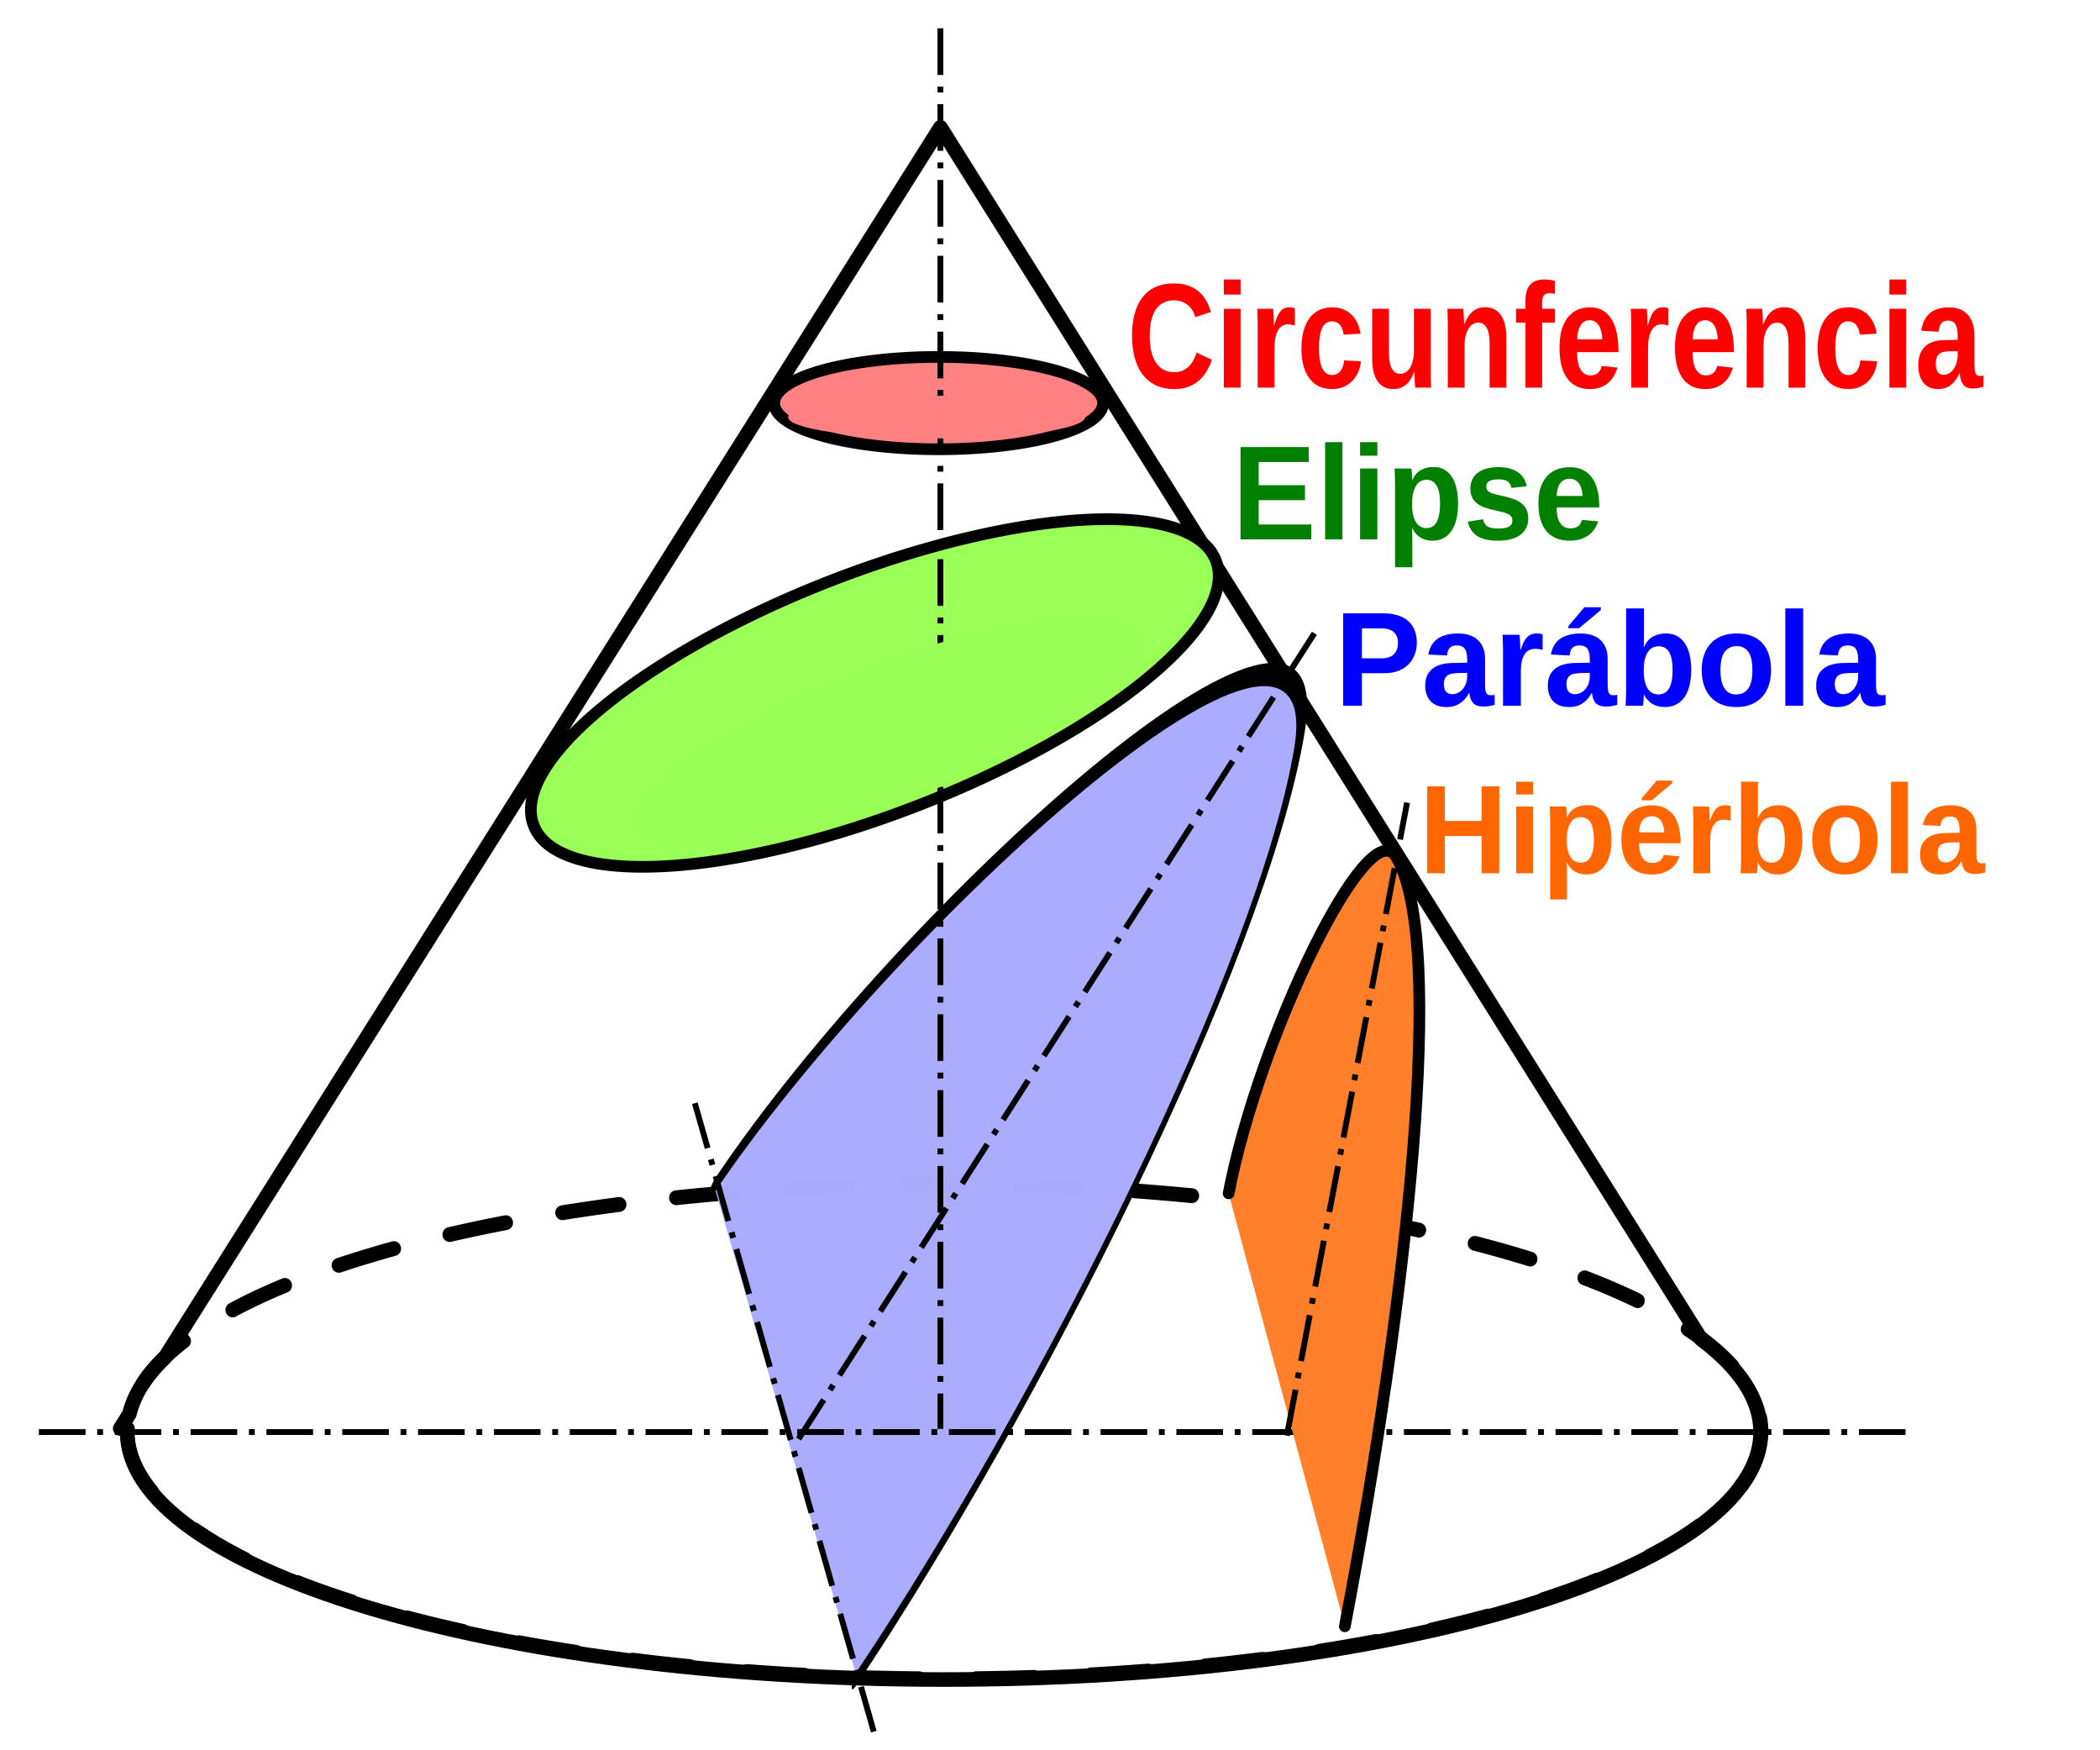 <?xml version="1.0" encoding="UTF-8" standalone="no"?>
<!-- Created with Inkscape (http://www.inkscape.org/) -->

<svg
   xmlns:dc="http://purl.org/dc/elements/1.1/"
   xmlns:cc="http://creativecommons.org/ns#"
   xmlns:rdf="http://www.w3.org/1999/02/22-rdf-syntax-ns#"
   xmlns:svg="http://www.w3.org/2000/svg"
   xmlns="http://www.w3.org/2000/svg"
   version="1.2"
   width="720"
   height="600"
   id="svg3640">
  <defs
     id="defs3644" />
  <path
     d="M 322.438,43.625 56.531,465.375 c -6.411,6.165 -10.559,12.629 -12.156,19.312 l -3.156,5 2.469,0 c -0.019,0.407 -0.062,0.811 -0.062,1.219 0,46.861 125.36,84.844 280,84.844 154.64,0 280,-37.983 280,-84.844 0,-11.266 -7.251,-22.008 -20.406,-31.844 L 322.438,43.625 z"
     id="path3650"
     style="fill:none;stroke:#000000;stroke-width:5;stroke-linecap:round;stroke-linejoin:round;stroke-miterlimit:4;stroke-opacity:1;stroke-dasharray:none;stroke-dashoffset:0" />
  <path
     d="m 606.061,493.333 a 281.212,82.424 0 1 1 -562.424,0 281.212,82.424 0 1 1 562.424,0 z"
     transform="matrix(0.996,0,0,1.029,0.188,-16.934)"
     id="path3650-8"
     style="fill:none;stroke:#000000;stroke-width:4.939;stroke-linecap:round;stroke-linejoin:round;stroke-miterlimit:4;stroke-opacity:1;stroke-dasharray:19.755, 19.755;stroke-dashoffset:0" />
  <path
     d="m 25.667,549.463 c 2e-6,-61.253 69.088,-228.081 113.941,-228.081 44.703,0 74.508,67.759 74.719,128.808"
     transform="matrix(-0.276,1.691,-1.018,1.517,811.289,-470.271)"
     id="path4498"
     style="fill:#aaaaff;fill-opacity:0.992;fill-rule:nonzero;stroke:#000000;stroke-width:3.503;stroke-linecap:round;stroke-linejoin:round;stroke-miterlimit:4;stroke-opacity:1;stroke-dashoffset:0" />
  <path
     d="m 13.333,490.909 640,0"
     id="path4443"
     style="fill:none;stroke:#000000;stroke-width:2;stroke-linecap:butt;stroke-linejoin:miter;stroke-miterlimit:4;stroke-opacity:1;stroke-dasharray:16, 4, 2, 4;stroke-dashoffset:0" />
  <path
     d="M 273.791,493.318 452.269,214.561"
     id="path4443-7"
     style="fill:none;stroke:#000000;stroke-width:2;stroke-linecap:butt;stroke-linejoin:miter;stroke-miterlimit:4;stroke-opacity:1;stroke-dasharray:16, 4, 2, 4;stroke-dashoffset:0" />
  <path
     d="m 461.089,557.487 c 21.36,-112.248 35.097,-234.759 17.572,-263.764 -9.538,-15.786 -46.984,61.3 -57.419,115.36"
     id="path4477"
     style="fill:#ff7f2a;stroke:#000000;stroke-width:4;stroke-linecap:round;stroke-linejoin:round;stroke-miterlimit:4;stroke-opacity:1;stroke-dashoffset:0" />
  <path
     d="m 436.364,292.121 a 125.455,41.212 0 1 1 -250.909,0 125.455,41.212 0 1 1 250.909,0 z"
     transform="matrix(0.932,-0.362,0.362,0.932,-95.587,77.857)"
     id="path4501"
     style="fill:#99ff55;fill-opacity:0.992;fill-rule:nonzero;stroke:#000000;stroke-width:4;stroke-linecap:round;stroke-linejoin:round;stroke-miterlimit:4;stroke-opacity:1;stroke-dasharray:none;stroke-dashoffset:0" />
  <path
     d="m 378.182,138.182 a 56.364,15.758 0 1 1 -112.727,0 56.364,15.758 0 1 1 112.727,0 z"
     id="path4503"
     style="fill:#ff8080;fill-opacity:0.992;fill-rule:nonzero;stroke:#000000;stroke-width:4;stroke-linecap:round;stroke-linejoin:round;stroke-miterlimit:4;stroke-opacity:1;stroke-dasharray:none;stroke-dashoffset:0" />
  <g
     transform="matrix(1.269,0,0,1.55,-113.502,-94.064)"
     id="flowRoot4505"
     style="font-size:33px;font-style:normal;font-variant:normal;font-weight:bold;font-stretch:normal;text-align:start;line-height:125%;letter-spacing:0px;word-spacing:0px;writing-mode:lr-tb;text-anchor:start;fill:#ff0000;fill-opacity:1;stroke:none;font-family:Liberation Sans;-inkscape-font-specification:Liberation Sans Bold">
    <path
       d="m 406.748,142.996 c 0.892,0 1.66,-0.124 2.304,-0.371 0.655,-0.258 1.219,-0.591 1.692,-0.999 0.483,-0.408 0.881,-0.87 1.192,-1.386 0.322,-0.516 0.585,-1.037 0.79,-1.563 l 4.141,1.563 c -0.333,0.816 -0.768,1.617 -1.305,2.401 -0.537,0.784 -1.209,1.477 -2.014,2.079 -0.806,0.602 -1.767,1.09 -2.884,1.466 -1.106,0.365 -2.412,0.548 -3.916,0.548 -1.966,0 -3.668,-0.29 -5.108,-0.87 -1.439,-0.591 -2.632,-1.407 -3.577,-2.449 -0.935,-1.053 -1.633,-2.299 -2.095,-3.738 -0.451,-1.439 -0.677,-3.013 -0.677,-4.721 -10e-6,-1.772 0.226,-3.373 0.677,-4.802 0.462,-1.429 1.155,-2.643 2.079,-3.642 0.924,-1.01 2.089,-1.783 3.497,-2.32 1.418,-0.548 3.083,-0.822 4.995,-0.822 1.482,2e-5 2.777,0.156 3.883,0.467 1.117,0.312 2.079,0.752 2.884,1.321 0.816,0.559 1.488,1.225 2.014,1.998 0.537,0.763 0.956,1.606 1.257,2.53 l -4.189,1.144 c -0.15,-0.483 -0.381,-0.945 -0.693,-1.386 -0.312,-0.451 -0.709,-0.849 -1.192,-1.192 -0.473,-0.344 -1.031,-0.618 -1.676,-0.822 -0.645,-0.215 -1.375,-0.322 -2.191,-0.322 -1.149,2e-5 -2.138,0.188 -2.965,0.564 -0.827,0.365 -1.509,0.892 -2.046,1.579 -0.526,0.688 -0.918,1.515 -1.176,2.481 -0.247,0.956 -0.371,2.03 -0.371,3.223 -1e-5,1.182 0.124,2.267 0.371,3.255 0.258,0.978 0.655,1.821 1.192,2.53 0.537,0.709 1.225,1.262 2.062,1.66 0.849,0.397 1.864,0.596 3.045,0.596"
       id="path4516" />
    <path
       d="m 420.089,125.835 0,-3.335 4.528,0 0,3.335 -4.528,0 m 0,20.577 0,-17.435 4.528,0 0,17.435 -4.528,0"
       id="path4518" />
    <path
       d="m 429.242,146.412 0,-13.342 c 0,-0.376 -0.005,-0.773 -0.016,-1.192 -10e-6,-0.419 -0.011,-0.816 -0.032,-1.192 -0.011,-0.387 -0.021,-0.73 -0.032,-1.031 -0.011,-0.312 -0.027,-0.537 -0.048,-0.677 l 4.318,0 c 0.021,0.129 0.043,0.355 0.065,0.677 0.021,0.312 0.043,0.655 0.065,1.031 0.021,0.376 0.038,0.752 0.048,1.128 0.021,0.365 0.032,0.661 0.032,0.886 l 0.065,0 c 0.226,-0.634 0.451,-1.198 0.677,-1.692 0.226,-0.505 0.489,-0.929 0.79,-1.273 0.312,-0.354 0.682,-0.623 1.112,-0.806 0.43,-0.193 0.961,-0.29 1.595,-0.29 0.269,2e-5 0.532,0.027 0.79,0.081 0.269,0.043 0.473,0.097 0.612,0.161 l 0,3.787 c -0.29,-0.064 -0.585,-0.118 -0.886,-0.161 -0.29,-0.054 -0.639,-0.081 -1.047,-0.081 -1.128,2e-5 -2.009,0.457 -2.643,1.37 -0.623,0.913 -0.935,2.267 -0.935,4.061 l 0,8.556 -4.528,0"
       id="path4520" />
    <path
       d="m 449.335,146.734 c -1.386,0 -2.6,-0.215 -3.642,-0.645 -1.031,-0.43 -1.891,-1.037 -2.578,-1.821 -0.688,-0.784 -1.203,-1.724 -1.547,-2.82 -0.344,-1.106 -0.516,-2.326 -0.516,-3.658 0,-1.45 0.188,-2.739 0.564,-3.867 0.376,-1.139 0.918,-2.095 1.627,-2.868 0.709,-0.784 1.579,-1.38 2.61,-1.789 1.042,-0.408 2.224,-0.612 3.545,-0.612 1.128,1e-5 2.127,0.15 2.997,0.451 0.881,0.301 1.638,0.714 2.272,1.241 0.634,0.516 1.144,1.128 1.531,1.837 0.397,0.709 0.671,1.472 0.822,2.288 l -4.56,0.226 c -0.129,-0.892 -0.451,-1.601 -0.967,-2.127 -0.516,-0.537 -1.246,-0.806 -2.191,-0.806 -1.214,1e-5 -2.1,0.5 -2.659,1.499 -0.559,0.999 -0.838,2.449 -0.838,4.351 0,4.018 1.187,6.026 3.561,6.026 0.859,0 1.579,-0.269 2.159,-0.806 0.58,-0.548 0.94,-1.359 1.08,-2.433 l 4.544,0.209 c -0.107,0.806 -0.355,1.579 -0.741,2.32 -0.376,0.73 -0.892,1.38 -1.547,1.95 -0.645,0.559 -1.429,1.01 -2.353,1.354 -0.924,0.333 -1.982,0.5 -3.174,0.5"
       id="path4522" />
    <path
       d="m 464.707,128.977 0,9.781 c -10e-6,0.677 0.054,1.3 0.161,1.869 0.107,0.559 0.285,1.042 0.532,1.45 0.247,0.397 0.564,0.709 0.951,0.935 0.397,0.226 0.881,0.338 1.45,0.338 0.548,0 1.042,-0.118 1.482,-0.354 0.451,-0.247 0.838,-0.591 1.16,-1.031 0.322,-0.451 0.569,-0.983 0.741,-1.595 0.183,-0.623 0.274,-1.305 0.274,-2.046 l 0,-9.346 4.528,0 0,13.535 c -2e-5,0.365 -2e-5,0.752 0,1.16 0.011,0.397 0.021,0.779 0.032,1.144 0.021,0.354 0.038,0.677 0.048,0.967 0.021,0.279 0.038,0.489 0.048,0.628 l -4.318,0 c -0.011,-0.129 -0.032,-0.333 -0.065,-0.612 -0.021,-0.29 -0.043,-0.607 -0.064,-0.951 -0.011,-0.344 -0.027,-0.687 -0.048,-1.031 -0.011,-0.344 -0.016,-0.634 -0.016,-0.87 l -0.081,0 c -0.602,1.321 -1.37,2.283 -2.304,2.884 -0.924,0.602 -2.025,0.902 -3.303,0.902 -1.042,0 -1.928,-0.172 -2.659,-0.516 -0.73,-0.344 -1.327,-0.811 -1.789,-1.402 -0.451,-0.602 -0.779,-1.311 -0.983,-2.127 -0.204,-0.816 -0.306,-1.697 -0.306,-2.643 l 0,-11.07 4.528,0"
       id="path4524" />
    <path
       d="m 491.906,146.412 0,-9.781 c -10e-6,-0.677 -0.054,-1.294 -0.161,-1.853 -0.107,-0.569 -0.285,-1.053 -0.532,-1.45 -0.247,-0.408 -0.569,-0.725 -0.967,-0.951 -0.397,-0.226 -0.881,-0.338 -1.45,-0.338 -0.548,1e-5 -1.047,0.124 -1.499,0.371 -0.44,0.236 -0.822,0.58 -1.144,1.031 -0.322,0.44 -0.575,0.972 -0.757,1.595 -0.172,0.612 -0.258,1.289 -0.258,2.03 l 0,9.346 -4.528,0 0,-13.535 c 0,-0.376 -0.005,-0.763 -0.016,-1.16 -10e-6,-0.397 -0.011,-0.773 -0.032,-1.128 -0.011,-0.365 -0.021,-0.687 -0.032,-0.967 -0.011,-0.29 -0.027,-0.505 -0.048,-0.645 l 4.318,0 c 0.021,0.129 0.043,0.338 0.065,0.628 0.021,0.279 0.043,0.591 0.064,0.935 0.021,0.344 0.038,0.688 0.048,1.031 0.021,0.344 0.032,0.634 0.032,0.87 l 0.065,0 c 0.612,-1.332 1.38,-2.299 2.304,-2.9 0.924,-0.602 2.025,-0.902 3.303,-0.902 1.053,2e-5 1.939,0.172 2.659,0.516 0.73,0.344 1.321,0.816 1.772,1.418 0.462,0.602 0.795,1.311 0.999,2.127 0.204,0.816 0.306,1.697 0.306,2.643 l 0,11.07 -4.512,0"
       id="path4526" />
    <path
       d="m 506.102,132.039 0,14.373 -4.512,0 0,-14.373 -2.546,0 0,-3.062 2.546,0 0,-1.821 c 0,-0.666 0.081,-1.278 0.242,-1.837 0.161,-0.569 0.435,-1.063 0.822,-1.482 0.387,-0.419 0.908,-0.747 1.563,-0.983 0.655,-0.236 1.472,-0.354 2.449,-0.354 0.516,3e-5 1.02,0.027 1.515,0.081 0.505,0.054 0.956,0.113 1.354,0.177 l 0,2.917 c -0.193,-0.043 -0.414,-0.075 -0.661,-0.097 -0.236,-0.032 -0.457,-0.048 -0.661,-0.048 -0.419,2e-5 -0.768,0.043 -1.047,0.129 -0.269,0.086 -0.483,0.215 -0.645,0.387 -0.15,0.172 -0.258,0.392 -0.322,0.661 -0.065,0.258 -0.097,0.559 -0.097,0.902 l 0,1.37 3.432,0 0,3.062 -3.432,0"
       id="path4528" />
    <path
       d="m 518.944,146.734 c -1.257,0 -2.39,-0.183 -3.4,-0.548 -0.999,-0.376 -1.853,-0.94 -2.562,-1.692 -0.709,-0.763 -1.251,-1.713 -1.627,-2.852 -0.376,-1.149 -0.564,-2.492 -0.564,-4.028 -10e-6,-1.665 0.22,-3.067 0.661,-4.206 0.451,-1.139 1.053,-2.057 1.805,-2.755 0.763,-0.709 1.638,-1.219 2.626,-1.531 0.988,-0.311 2.03,-0.467 3.126,-0.467 1.375,1e-5 2.546,0.242 3.513,0.725 0.978,0.473 1.778,1.139 2.401,1.998 0.623,0.859 1.08,1.891 1.37,3.094 0.29,1.192 0.435,2.514 0.435,3.964 l 0,0.129 -11.183,0 c 0,0.73 0.064,1.413 0.193,2.046 0.129,0.623 0.338,1.166 0.628,1.627 0.29,0.451 0.666,0.811 1.128,1.08 0.462,0.258 1.02,0.387 1.676,0.387 0.795,0 1.445,-0.167 1.95,-0.5 0.505,-0.344 0.865,-0.87 1.08,-1.579 l 4.27,0.371 c -0.193,0.494 -0.467,1.021 -0.822,1.579 -0.344,0.559 -0.806,1.074 -1.386,1.547 -0.58,0.462 -1.305,0.849 -2.175,1.16 -0.859,0.301 -1.907,0.451 -3.142,0.451 m 0,-15.227 c -0.462,1e-5 -0.897,0.081 -1.305,0.242 -0.397,0.15 -0.747,0.397 -1.047,0.741 -0.29,0.333 -0.526,0.768 -0.709,1.305 -0.183,0.537 -0.285,1.182 -0.306,1.934 l 6.768,0 c -0.086,-1.407 -0.424,-2.46 -1.015,-3.158 -0.591,-0.709 -1.386,-1.063 -2.385,-1.063"
       id="path4530" />
    <path
       d="m 530.175,146.412 0,-13.342 c 0,-0.376 -0.005,-0.773 -0.016,-1.192 0,-0.419 -0.011,-0.816 -0.032,-1.192 -0.011,-0.387 -0.021,-0.73 -0.032,-1.031 -0.011,-0.312 -0.027,-0.537 -0.048,-0.677 l 4.318,0 c 0.021,0.129 0.043,0.355 0.065,0.677 0.021,0.312 0.043,0.655 0.064,1.031 0.021,0.376 0.038,0.752 0.048,1.128 0.021,0.365 0.032,0.661 0.032,0.886 l 0.065,0 c 0.226,-0.634 0.451,-1.198 0.677,-1.692 0.226,-0.505 0.489,-0.929 0.79,-1.273 0.312,-0.354 0.682,-0.623 1.112,-0.806 0.43,-0.193 0.961,-0.29 1.595,-0.29 0.269,2e-5 0.532,0.027 0.79,0.081 0.269,0.043 0.473,0.097 0.612,0.161 l 0,3.787 c -0.29,-0.064 -0.585,-0.118 -0.886,-0.161 -0.29,-0.054 -0.639,-0.081 -1.047,-0.081 -1.128,2e-5 -2.009,0.457 -2.643,1.37 -0.623,0.913 -0.935,2.267 -0.935,4.061 l 0,8.556 -4.528,0"
       id="path4532" />
    <path
       d="m 550.14,146.734 c -1.257,0 -2.39,-0.183 -3.4,-0.548 -0.999,-0.376 -1.853,-0.94 -2.562,-1.692 -0.709,-0.763 -1.251,-1.713 -1.627,-2.852 -0.376,-1.149 -0.564,-2.492 -0.564,-4.028 0,-1.665 0.22,-3.067 0.661,-4.206 0.451,-1.139 1.053,-2.057 1.805,-2.755 0.763,-0.709 1.638,-1.219 2.626,-1.531 0.988,-0.311 2.03,-0.467 3.126,-0.467 1.375,1e-5 2.546,0.242 3.513,0.725 0.978,0.473 1.778,1.139 2.401,1.998 0.623,0.859 1.08,1.891 1.37,3.094 0.29,1.192 0.435,2.514 0.435,3.964 l 0,0.129 -11.183,0 c -10e-6,0.73 0.064,1.413 0.193,2.046 0.129,0.623 0.338,1.166 0.628,1.627 0.29,0.451 0.666,0.811 1.128,1.08 0.462,0.258 1.02,0.387 1.676,0.387 0.795,0 1.445,-0.167 1.95,-0.5 0.505,-0.344 0.865,-0.87 1.08,-1.579 l 4.27,0.371 c -0.193,0.494 -0.467,1.021 -0.822,1.579 -0.344,0.559 -0.806,1.074 -1.386,1.547 -0.58,0.462 -1.305,0.849 -2.175,1.16 -0.859,0.301 -1.907,0.451 -3.142,0.451 m 0,-15.227 c -0.462,1e-5 -0.897,0.081 -1.305,0.242 -0.397,0.15 -0.747,0.397 -1.047,0.741 -0.29,0.333 -0.526,0.768 -0.709,1.305 -0.183,0.537 -0.285,1.182 -0.306,1.934 l 6.768,0 c -0.086,-1.407 -0.424,-2.46 -1.015,-3.158 -0.591,-0.709 -1.386,-1.063 -2.385,-1.063"
       id="path4534" />
    <path
       d="m 572.666,146.412 0,-9.781 c -2e-5,-0.677 -0.054,-1.294 -0.161,-1.853 -0.107,-0.569 -0.285,-1.053 -0.532,-1.45 -0.247,-0.408 -0.569,-0.725 -0.967,-0.951 -0.397,-0.226 -0.881,-0.338 -1.45,-0.338 -0.548,1e-5 -1.047,0.124 -1.499,0.371 -0.44,0.236 -0.822,0.58 -1.144,1.031 -0.322,0.44 -0.575,0.972 -0.757,1.595 -0.172,0.612 -0.258,1.289 -0.258,2.03 l 0,9.346 -4.528,0 0,-13.535 c -1e-5,-0.376 -0.005,-0.763 -0.016,-1.16 0,-0.397 -0.011,-0.773 -0.032,-1.128 -0.011,-0.365 -0.021,-0.687 -0.032,-0.967 -0.011,-0.29 -0.027,-0.505 -0.048,-0.645 l 4.318,0 c 0.021,0.129 0.043,0.338 0.064,0.628 0.021,0.279 0.043,0.591 0.064,0.935 0.021,0.344 0.038,0.688 0.048,1.031 0.021,0.344 0.032,0.634 0.032,0.87 l 0.064,0 c 0.612,-1.332 1.38,-2.299 2.304,-2.9 0.924,-0.602 2.025,-0.902 3.303,-0.902 1.053,2e-5 1.939,0.172 2.659,0.516 0.73,0.344 1.321,0.816 1.772,1.418 0.462,0.602 0.795,1.311 0.999,2.127 0.204,0.816 0.306,1.697 0.306,2.643 l 0,11.07 -4.512,0"
       id="path4536" />
    <path
       d="m 588.812,146.734 c -1.386,0 -2.6,-0.215 -3.642,-0.645 -1.031,-0.43 -1.891,-1.037 -2.578,-1.821 -0.688,-0.784 -1.203,-1.724 -1.547,-2.82 -0.344,-1.106 -0.516,-2.326 -0.516,-3.658 0,-1.45 0.188,-2.739 0.564,-3.867 0.376,-1.139 0.918,-2.095 1.627,-2.868 0.709,-0.784 1.579,-1.38 2.61,-1.789 1.042,-0.408 2.224,-0.612 3.545,-0.612 1.128,1e-5 2.127,0.15 2.997,0.451 0.881,0.301 1.638,0.714 2.272,1.241 0.634,0.516 1.144,1.128 1.531,1.837 0.397,0.709 0.671,1.472 0.822,2.288 l -4.56,0.226 c -0.129,-0.892 -0.451,-1.601 -0.967,-2.127 -0.516,-0.537 -1.246,-0.806 -2.191,-0.806 -1.214,1e-5 -2.1,0.5 -2.659,1.499 -0.559,0.999 -0.838,2.449 -0.838,4.351 0,4.018 1.187,6.026 3.561,6.026 0.859,0 1.579,-0.269 2.159,-0.806 0.58,-0.548 0.94,-1.359 1.08,-2.433 l 4.544,0.209 c -0.107,0.806 -0.354,1.579 -0.741,2.32 -0.376,0.73 -0.892,1.38 -1.547,1.95 -0.645,0.559 -1.429,1.01 -2.353,1.354 -0.924,0.333 -1.982,0.5 -3.174,0.5"
       id="path4538" />
    <path
       d="m 599.914,125.835 0,-3.335 4.528,0 0,3.335 -4.528,0 m 0,20.577 0,-17.435 4.528,0 0,17.435 -4.528,0"
       id="path4540" />
    <path
       d="m 613.094,146.734 c -0.838,0 -1.59,-0.113 -2.256,-0.338 -0.655,-0.236 -1.214,-0.575 -1.676,-1.015 -0.462,-0.451 -0.816,-1.004 -1.063,-1.66 -0.247,-0.655 -0.371,-1.402 -0.371,-2.24 -10e-6,-1.031 0.177,-1.896 0.532,-2.594 0.365,-0.709 0.859,-1.278 1.482,-1.708 0.623,-0.44 1.354,-0.757 2.191,-0.951 0.838,-0.204 1.729,-0.312 2.675,-0.322 l 3.754,-0.064 0,-0.886 c -10e-6,-0.634 -0.059,-1.16 -0.177,-1.579 -0.107,-0.43 -0.269,-0.779 -0.483,-1.047 -0.215,-0.269 -0.483,-0.457 -0.806,-0.564 -0.312,-0.118 -0.671,-0.177 -1.08,-0.177 -0.376,2e-5 -0.714,0.038 -1.015,0.113 -0.29,0.075 -0.542,0.209 -0.757,0.403 -0.215,0.183 -0.392,0.435 -0.532,0.757 -0.129,0.312 -0.22,0.709 -0.274,1.192 l -4.721,-0.226 c 0.129,-0.763 0.365,-1.456 0.709,-2.079 0.344,-0.634 0.816,-1.182 1.418,-1.644 0.612,-0.462 1.359,-0.816 2.24,-1.063 0.892,-0.258 1.934,-0.387 3.126,-0.387 1.085,1e-5 2.052,0.134 2.9,0.403 0.849,0.269 1.568,0.671 2.159,1.208 0.591,0.526 1.042,1.176 1.354,1.95 0.312,0.773 0.467,1.67 0.467,2.691 l 0,6.349 c -10e-6,0.408 0.016,0.773 0.048,1.096 0.043,0.322 0.113,0.596 0.209,0.822 0.107,0.215 0.252,0.381 0.435,0.5 0.193,0.107 0.44,0.161 0.741,0.161 0.344,0 0.677,-0.032 0.999,-0.097 l 0,2.449 c -0.269,0.064 -0.51,0.124 -0.725,0.177 -0.215,0.054 -0.43,0.097 -0.645,0.129 -0.215,0.032 -0.446,0.059 -0.693,0.081 -0.236,0.021 -0.516,0.032 -0.838,0.032 -1.139,0 -1.982,-0.279 -2.53,-0.838 -0.537,-0.559 -0.859,-1.38 -0.967,-2.465 l -0.097,0 c -0.602,1.085 -1.375,1.928 -2.32,2.53 -0.935,0.602 -2.073,0.902 -3.416,0.902 m 5.269,-8.395 -2.32,0.032 c -0.483,0.021 -0.945,0.065 -1.386,0.129 -0.43,0.054 -0.811,0.177 -1.144,0.371 -0.322,0.183 -0.58,0.451 -0.773,0.806 -0.193,0.354 -0.29,0.838 -0.29,1.45 -10e-6,0.827 0.188,1.445 0.564,1.853 0.387,0.397 0.897,0.596 1.531,0.596 0.58,1e-5 1.106,-0.124 1.579,-0.371 0.473,-0.247 0.87,-0.569 1.192,-0.967 0.333,-0.408 0.591,-0.875 0.773,-1.402 0.183,-0.526 0.274,-1.063 0.274,-1.611 l 0,-0.886"
       id="path4542" />
  </g>
  <g
     transform="matrix(1.31,0,0,1.394,-142.839,-112.114)"
     id="flowRoot4544"
     style="font-size:33px;font-style:normal;font-variant:normal;font-weight:bold;font-stretch:normal;text-align:start;line-height:125%;letter-spacing:0px;word-spacing:0px;writing-mode:lr-tb;text-anchor:start;fill:#008000;fill-opacity:1;stroke:none;font-family:Liberation Sans;-inkscape-font-specification:Liberation Sans Bold">
    <path
       d="m 433.708,213.068 0,-22.704 17.854,0 0,3.674 -13.1,0 0,5.704 12.117,0 0,3.674 -12.117,0 0,5.978 13.761,0 0,3.674 -18.514,0"
       id="path4555" />
    <path
       d="m 455.847,213.068 0,-23.912 4.528,0 0,23.912 -4.528,0"
       id="path4557" />
    <path
       d="m 465,192.492 0,-3.335 4.528,0 0,3.335 -4.528,0 m 0,20.577 0,-17.435 4.528,0 0,17.435 -4.528,0"
       id="path4559" />
    <path
       d="m 490.652,204.27 c -2e-5,1.321 -0.134,2.541 -0.403,3.658 -0.258,1.117 -0.661,2.079 -1.208,2.884 -0.548,0.806 -1.246,1.439 -2.095,1.901 -0.838,0.451 -1.832,0.677 -2.981,0.677 -0.516,0 -1.031,-0.054 -1.547,-0.161 -0.505,-0.107 -0.988,-0.279 -1.45,-0.516 -0.462,-0.247 -0.892,-0.564 -1.289,-0.951 -0.387,-0.397 -0.72,-0.886 -0.999,-1.466 l -0.097,0 c 0.011,0.054 0.021,0.188 0.032,0.403 0.011,0.215 0.021,0.467 0.032,0.757 0.011,0.279 0.016,0.58 0.016,0.902 0.011,0.312 0.016,0.602 0.016,0.87 l 0,6.687 -4.528,0 0,-20.271 c -1e-5,-0.892 -0.016,-1.687 -0.048,-2.385 -0.021,-0.698 -0.048,-1.241 -0.081,-1.627 l 4.399,0 c 0.021,0.075 0.043,0.22 0.065,0.435 0.032,0.215 0.054,0.462 0.064,0.741 0.021,0.279 0.038,0.569 0.048,0.87 0.011,0.301 0.016,0.564 0.016,0.79 l 0.065,0 c 0.548,-1.149 1.3,-1.971 2.256,-2.465 0.956,-0.494 2.062,-0.741 3.319,-0.741 1.106,1e-5 2.062,0.226 2.868,0.677 0.806,0.451 1.466,1.074 1.982,1.869 0.526,0.795 0.913,1.746 1.16,2.852 0.258,1.096 0.387,2.299 0.387,3.609 m -4.721,0 c -10e-6,-1.987 -0.301,-3.459 -0.902,-4.415 -0.602,-0.967 -1.499,-1.45 -2.691,-1.45 -0.451,1e-5 -0.902,0.097 -1.354,0.29 -0.44,0.183 -0.838,0.505 -1.192,0.967 -0.344,0.451 -0.628,1.063 -0.854,1.837 -0.215,0.763 -0.322,1.73 -0.322,2.9 0,1.139 0.107,2.089 0.322,2.852 0.215,0.752 0.494,1.354 0.838,1.805 0.354,0.451 0.752,0.773 1.192,0.967 0.44,0.183 0.886,0.274 1.337,0.274 0.58,0 1.096,-0.113 1.547,-0.338 0.451,-0.236 0.827,-0.596 1.128,-1.08 0.312,-0.494 0.548,-1.123 0.709,-1.885 0.161,-0.763 0.242,-1.67 0.242,-2.723"
       id="path4561" />
    <path
       d="m 509.021,207.976 c -2e-5,0.838 -0.177,1.59 -0.532,2.256 -0.344,0.666 -0.849,1.235 -1.515,1.708 -0.666,0.462 -1.482,0.822 -2.449,1.08 -0.967,0.247 -2.068,0.371 -3.303,0.371 -1.106,0 -2.105,-0.081 -2.997,-0.242 -0.892,-0.161 -1.676,-0.424 -2.353,-0.79 -0.666,-0.376 -1.225,-0.859 -1.676,-1.45 -0.451,-0.591 -0.79,-1.321 -1.015,-2.191 l 3.98,-0.596 c 0.129,0.483 0.306,0.875 0.532,1.176 0.226,0.301 0.505,0.532 0.838,0.693 0.333,0.161 0.72,0.269 1.16,0.322 0.451,0.054 0.961,0.081 1.531,0.081 0.516,0 0.994,-0.027 1.434,-0.081 0.451,-0.065 0.838,-0.167 1.16,-0.306 0.333,-0.15 0.591,-0.354 0.773,-0.612 0.183,-0.269 0.274,-0.602 0.274,-0.999 -10e-6,-0.451 -0.134,-0.806 -0.403,-1.063 -0.258,-0.269 -0.618,-0.483 -1.08,-0.645 -0.451,-0.172 -0.988,-0.317 -1.611,-0.435 -0.612,-0.129 -1.268,-0.274 -1.966,-0.435 -0.73,-0.161 -1.45,-0.354 -2.159,-0.58 -0.709,-0.226 -1.343,-0.532 -1.901,-0.918 -0.559,-0.387 -1.01,-0.875 -1.354,-1.466 -0.344,-0.602 -0.516,-1.359 -0.516,-2.272 0,-0.827 0.161,-1.563 0.483,-2.208 0.322,-0.655 0.795,-1.208 1.418,-1.66 0.623,-0.462 1.391,-0.811 2.304,-1.047 0.924,-0.247 1.982,-0.371 3.174,-0.371 0.945,2e-5 1.826,0.091 2.643,0.274 0.816,0.172 1.547,0.451 2.191,0.838 0.645,0.376 1.182,0.859 1.611,1.45 0.44,0.591 0.747,1.305 0.918,2.143 l -4.012,0.419 c -0.075,-0.419 -0.209,-0.763 -0.403,-1.031 -0.193,-0.279 -0.435,-0.499 -0.725,-0.661 -0.279,-0.161 -0.607,-0.269 -0.983,-0.322 -0.376,-0.064 -0.79,-0.097 -1.241,-0.097 -1.074,1e-5 -1.88,0.14 -2.417,0.419 -0.537,0.269 -0.806,0.725 -0.806,1.37 -1e-5,0.397 0.107,0.714 0.322,0.951 0.226,0.236 0.537,0.435 0.935,0.596 0.408,0.15 0.886,0.285 1.434,0.403 0.559,0.107 1.166,0.242 1.821,0.403 0.806,0.172 1.595,0.376 2.369,0.612 0.784,0.226 1.477,0.542 2.079,0.951 0.612,0.397 1.101,0.913 1.466,1.547 0.376,0.634 0.564,1.439 0.564,2.417"
       id="path4563" />
    <path
       d="m 519.833,213.391 c -1.257,0 -2.39,-0.183 -3.4,-0.548 -0.999,-0.376 -1.853,-0.94 -2.562,-1.692 -0.709,-0.763 -1.251,-1.713 -1.627,-2.852 -0.376,-1.149 -0.564,-2.492 -0.564,-4.028 0,-1.665 0.22,-3.067 0.661,-4.206 0.451,-1.139 1.053,-2.057 1.805,-2.755 0.763,-0.709 1.638,-1.219 2.626,-1.531 0.988,-0.311 2.03,-0.467 3.126,-0.467 1.375,1e-5 2.546,0.242 3.513,0.725 0.978,0.473 1.778,1.139 2.401,1.998 0.623,0.859 1.08,1.891 1.37,3.094 0.29,1.192 0.435,2.514 0.435,3.964 l 0,0.129 -11.183,0 c -1e-5,0.73 0.064,1.413 0.193,2.046 0.129,0.623 0.338,1.166 0.628,1.627 0.29,0.451 0.666,0.811 1.128,1.08 0.462,0.258 1.02,0.387 1.676,0.387 0.795,0 1.445,-0.167 1.95,-0.5 0.505,-0.344 0.865,-0.87 1.08,-1.579 l 4.27,0.371 c -0.193,0.494 -0.467,1.021 -0.822,1.579 -0.344,0.559 -0.806,1.074 -1.386,1.547 -0.58,0.462 -1.305,0.849 -2.175,1.16 -0.859,0.301 -1.907,0.451 -3.142,0.451 m 0,-15.227 c -0.462,1e-5 -0.897,0.081 -1.305,0.242 -0.397,0.15 -0.747,0.397 -1.047,0.741 -0.29,0.333 -0.526,0.768 -0.709,1.305 -0.183,0.537 -0.285,1.182 -0.306,1.934 l 6.768,0 c -0.086,-1.407 -0.424,-2.46 -1.015,-3.158 -0.591,-0.709 -1.386,-1.063 -2.385,-1.063"
       id="path4565" />
  </g>
  <g
     transform="matrix(1.353,0,0,1.395,-157.462,-119.558)"
     id="flowRoot4567"
     style="font-size:33px;font-style:normal;font-variant:normal;font-weight:bold;font-stretch:normal;text-align:start;line-height:125%;letter-spacing:0px;word-spacing:0px;writing-mode:lr-tb;text-anchor:start;fill:#0000ff;fill-opacity:1;stroke:none;font-family:Liberation Sans;-inkscape-font-specification:Liberation Sans Bold">
    <path
       d="m 475.414,243.614 c -2e-5,0.978 -0.167,1.923 -0.5,2.836 -0.322,0.902 -0.822,1.703 -1.499,2.401 -0.677,0.698 -1.536,1.257 -2.578,1.676 -1.042,0.408 -2.277,0.612 -3.706,0.612 l -5.64,0 0,7.992 -4.753,0 0,-22.704 10.2,0 c 1.45,2e-5 2.707,0.177 3.771,0.532 1.063,0.344 1.944,0.833 2.643,1.466 0.698,0.634 1.214,1.391 1.547,2.272 0.344,0.881 0.516,1.853 0.516,2.917 m -4.786,0.081 c -2e-5,-1.171 -0.355,-2.057 -1.063,-2.659 -0.698,-0.612 -1.751,-0.918 -3.158,-0.918 l -4.915,0 0,7.364 5.043,0 c 0.709,1e-5 1.316,-0.091 1.821,-0.274 0.516,-0.183 0.94,-0.44 1.273,-0.773 0.344,-0.333 0.596,-0.73 0.757,-1.192 0.161,-0.473 0.242,-0.988 0.242,-1.547"
       id="path4584" />
    <path
       d="m 482.907,259.453 c -0.838,0 -1.59,-0.113 -2.256,-0.338 -0.655,-0.236 -1.214,-0.575 -1.676,-1.015 -0.462,-0.451 -0.816,-1.004 -1.063,-1.66 -0.247,-0.655 -0.371,-1.402 -0.371,-2.24 -10e-6,-1.031 0.177,-1.896 0.532,-2.594 0.365,-0.709 0.859,-1.278 1.482,-1.708 0.623,-0.44 1.354,-0.757 2.191,-0.951 0.838,-0.204 1.729,-0.312 2.675,-0.322 l 3.754,-0.064 0,-0.886 c -10e-6,-0.634 -0.059,-1.16 -0.177,-1.579 -0.107,-0.43 -0.269,-0.779 -0.483,-1.047 -0.215,-0.269 -0.483,-0.457 -0.806,-0.564 -0.312,-0.118 -0.671,-0.177 -1.08,-0.177 -0.376,2e-5 -0.714,0.038 -1.015,0.113 -0.29,0.075 -0.542,0.209 -0.757,0.403 -0.215,0.183 -0.392,0.435 -0.532,0.757 -0.129,0.312 -0.22,0.709 -0.274,1.192 l -4.721,-0.226 c 0.129,-0.763 0.365,-1.456 0.709,-2.079 0.344,-0.634 0.816,-1.182 1.418,-1.644 0.612,-0.462 1.359,-0.816 2.24,-1.063 0.892,-0.258 1.934,-0.387 3.126,-0.387 1.085,1e-5 2.052,0.134 2.9,0.403 0.849,0.269 1.568,0.671 2.159,1.208 0.591,0.526 1.042,1.176 1.354,1.95 0.312,0.773 0.467,1.67 0.467,2.691 l 0,6.349 c -1e-5,0.408 0.016,0.773 0.048,1.096 0.043,0.322 0.113,0.596 0.209,0.822 0.107,0.215 0.252,0.381 0.435,0.5 0.193,0.107 0.44,0.161 0.741,0.161 0.344,0 0.677,-0.032 0.999,-0.097 l 0,2.449 c -0.269,0.065 -0.51,0.124 -0.725,0.177 -0.215,0.054 -0.43,0.097 -0.645,0.129 -0.215,0.032 -0.446,0.059 -0.693,0.081 -0.236,0.021 -0.516,0.032 -0.838,0.032 -1.139,0 -1.982,-0.279 -2.53,-0.838 -0.537,-0.559 -0.859,-1.38 -0.967,-2.465 l -0.097,0 c -0.602,1.085 -1.375,1.928 -2.32,2.53 -0.935,0.602 -2.073,0.902 -3.416,0.902 m 5.269,-8.395 -2.32,0.032 c -0.483,0.021 -0.945,0.065 -1.386,0.129 -0.43,0.054 -0.811,0.177 -1.144,0.371 -0.322,0.183 -0.58,0.451 -0.773,0.806 -0.193,0.354 -0.29,0.838 -0.29,1.45 -1e-5,0.827 0.188,1.445 0.564,1.853 0.387,0.397 0.897,0.596 1.531,0.596 0.58,1e-5 1.106,-0.124 1.579,-0.371 0.473,-0.247 0.87,-0.569 1.192,-0.967 0.333,-0.408 0.591,-0.875 0.773,-1.402 0.183,-0.526 0.274,-1.063 0.274,-1.611 l 0,-0.886"
       id="path4586" />
    <path
       d="m 497.248,259.131 0,-13.342 c 0,-0.376 -0.005,-0.773 -0.016,-1.192 -1e-5,-0.419 -0.011,-0.816 -0.032,-1.192 -0.011,-0.387 -0.021,-0.73 -0.032,-1.031 -0.011,-0.312 -0.027,-0.537 -0.048,-0.677 l 4.318,0 c 0.021,0.129 0.043,0.355 0.065,0.677 0.021,0.312 0.043,0.655 0.065,1.031 0.021,0.376 0.038,0.752 0.048,1.128 0.021,0.365 0.032,0.661 0.032,0.886 l 0.065,0 c 0.226,-0.634 0.451,-1.198 0.677,-1.692 0.226,-0.505 0.489,-0.929 0.79,-1.273 0.312,-0.354 0.682,-0.623 1.112,-0.806 0.43,-0.193 0.961,-0.29 1.595,-0.29 0.269,2e-5 0.532,0.027 0.79,0.081 0.269,0.043 0.473,0.097 0.612,0.161 l 0,3.787 c -0.29,-0.064 -0.585,-0.118 -0.886,-0.161 -0.29,-0.054 -0.639,-0.081 -1.047,-0.081 -1.128,2e-5 -2.009,0.457 -2.643,1.37 -0.623,0.913 -0.935,2.267 -0.935,4.061 l 0,8.556 -4.528,0"
       id="path4588" />
    <path
       d="m 513.973,259.453 c -0.838,0 -1.59,-0.113 -2.256,-0.338 -0.655,-0.236 -1.214,-0.575 -1.676,-1.015 -0.462,-0.451 -0.816,-1.004 -1.063,-1.66 -0.247,-0.655 -0.371,-1.402 -0.371,-2.24 0,-1.031 0.177,-1.896 0.532,-2.594 0.365,-0.709 0.859,-1.278 1.482,-1.708 0.623,-0.44 1.354,-0.757 2.191,-0.951 0.838,-0.204 1.729,-0.312 2.675,-0.322 l 3.754,-0.064 0,-0.886 c -1e-5,-0.634 -0.059,-1.16 -0.177,-1.579 -0.107,-0.43 -0.269,-0.779 -0.483,-1.047 -0.215,-0.269 -0.483,-0.457 -0.806,-0.564 -0.312,-0.118 -0.671,-0.177 -1.08,-0.177 -0.376,2e-5 -0.714,0.038 -1.015,0.113 -0.29,0.075 -0.542,0.209 -0.757,0.403 -0.215,0.183 -0.392,0.435 -0.532,0.757 -0.129,0.312 -0.22,0.709 -0.274,1.192 l -4.721,-0.226 c 0.129,-0.763 0.365,-1.456 0.709,-2.079 0.344,-0.634 0.816,-1.182 1.418,-1.644 0.612,-0.462 1.359,-0.816 2.24,-1.063 0.892,-0.258 1.934,-0.387 3.126,-0.387 1.085,1e-5 2.052,0.134 2.9,0.403 0.849,0.269 1.568,0.671 2.159,1.208 0.591,0.526 1.042,1.176 1.354,1.95 0.312,0.773 0.467,1.67 0.467,2.691 l 0,6.349 c -2e-5,0.408 0.016,0.773 0.048,1.096 0.043,0.322 0.113,0.596 0.209,0.822 0.107,0.215 0.252,0.381 0.435,0.5 0.193,0.107 0.44,0.161 0.741,0.161 0.344,0 0.677,-0.032 0.999,-0.097 l 0,2.449 c -0.269,0.065 -0.51,0.124 -0.725,0.177 -0.215,0.054 -0.43,0.097 -0.645,0.129 -0.215,0.032 -0.446,0.059 -0.693,0.081 -0.236,0.021 -0.516,0.032 -0.838,0.032 -1.139,0 -1.982,-0.279 -2.53,-0.838 -0.537,-0.559 -0.859,-1.38 -0.967,-2.465 l -0.097,0 c -0.602,1.085 -1.375,1.928 -2.32,2.53 -0.935,0.602 -2.073,0.902 -3.416,0.902 m 5.269,-8.395 -2.32,0.032 c -0.483,0.021 -0.945,0.065 -1.386,0.129 -0.43,0.054 -0.811,0.177 -1.144,0.371 -0.322,0.183 -0.58,0.451 -0.773,0.806 -0.193,0.354 -0.29,0.838 -0.29,1.45 0,0.827 0.188,1.445 0.564,1.853 0.387,0.397 0.897,0.596 1.531,0.596 0.58,1e-5 1.106,-0.124 1.579,-0.371 0.473,-0.247 0.87,-0.569 1.192,-0.967 0.333,-0.408 0.591,-0.875 0.773,-1.402 0.183,-0.526 0.274,-1.063 0.274,-1.611 l 0,-0.886 m -5.43,-10.989 0,-0.5 4.061,-4.641 4.157,0 0,0.693 -5.479,4.447 -2.739,0"
       id="path4590" />
    <path
       d="m 544.943,250.349 c -2e-5,1.321 -0.134,2.541 -0.403,3.658 -0.258,1.106 -0.661,2.068 -1.208,2.884 -0.548,0.806 -1.246,1.434 -2.095,1.885 -0.838,0.451 -1.832,0.677 -2.981,0.677 -0.516,0 -1.031,-0.054 -1.547,-0.161 -0.516,-0.107 -1.004,-0.285 -1.466,-0.532 -0.462,-0.247 -0.886,-0.569 -1.273,-0.967 -0.387,-0.397 -0.72,-0.886 -0.999,-1.466 l -0.032,0 c -10e-6,0.226 -0.011,0.483 -0.032,0.773 -0.011,0.29 -0.027,0.575 -0.048,0.854 -0.021,0.269 -0.048,0.51 -0.081,0.725 -0.021,0.215 -0.043,0.365 -0.064,0.451 l -4.399,0 c 0.032,-0.376 0.059,-0.908 0.081,-1.595 0.032,-0.698 0.048,-1.493 0.048,-2.385 l 0,-19.932 4.528,0 0,6.671 c 0,0.344 -0.005,0.682 -0.016,1.015 -10e-6,0.322 -0.005,0.623 -0.016,0.902 -0.011,0.322 -0.021,0.628 -0.032,0.918 l 0.064,0 c 0.548,-1.203 1.3,-2.062 2.256,-2.578 0.956,-0.516 2.062,-0.773 3.319,-0.773 1.117,1e-5 2.079,0.226 2.884,0.677 0.806,0.44 1.466,1.063 1.982,1.869 0.526,0.795 0.913,1.74 1.16,2.836 0.247,1.096 0.371,2.293 0.371,3.593 m -4.721,0 c -10e-6,-1.977 -0.29,-3.443 -0.87,-4.399 -0.58,-0.956 -1.477,-1.434 -2.691,-1.434 -0.462,1e-5 -0.918,0.091 -1.37,0.274 -0.451,0.183 -0.854,0.505 -1.208,0.967 -0.354,0.451 -0.639,1.063 -0.854,1.837 -0.215,0.763 -0.322,1.73 -0.322,2.9 -10e-6,1.139 0.107,2.084 0.322,2.836 0.215,0.752 0.494,1.354 0.838,1.805 0.344,0.451 0.741,0.768 1.192,0.951 0.451,0.183 0.908,0.274 1.37,0.274 1.149,0 2.036,-0.473 2.659,-1.418 0.623,-0.956 0.935,-2.487 0.935,-4.592"
       id="path4592" />
    <path
       d="m 565.181,250.397 c -2e-5,1.332 -0.188,2.551 -0.564,3.658 -0.365,1.106 -0.918,2.062 -1.66,2.868 -0.741,0.795 -1.665,1.418 -2.771,1.869 -1.106,0.44 -2.396,0.661 -3.867,0.661 -1.418,0 -2.669,-0.22 -3.754,-0.661 -1.085,-0.44 -1.998,-1.058 -2.739,-1.853 -0.73,-0.795 -1.284,-1.746 -1.66,-2.852 -0.376,-1.117 -0.564,-2.347 -0.564,-3.69 0,-1.3 0.177,-2.498 0.532,-3.593 0.365,-1.106 0.913,-2.062 1.644,-2.868 0.73,-0.806 1.649,-1.434 2.755,-1.885 1.106,-0.451 2.401,-0.677 3.883,-0.677 1.568,1e-5 2.906,0.226 4.012,0.677 1.106,0.451 2.009,1.08 2.707,1.885 0.709,0.795 1.225,1.746 1.547,2.852 0.333,1.096 0.499,2.299 0.5,3.609 m -4.737,0 c -2e-5,-2.073 -0.338,-3.577 -1.015,-4.512 -0.677,-0.935 -1.66,-1.402 -2.949,-1.402 -1.332,1e-5 -2.353,0.473 -3.062,1.418 -0.709,0.945 -1.063,2.444 -1.063,4.496 -10e-6,1.042 0.091,1.939 0.274,2.691 0.193,0.752 0.462,1.37 0.806,1.853 0.344,0.483 0.757,0.843 1.241,1.08 0.483,0.226 1.015,0.338 1.595,0.338 0.666,0 1.257,-0.113 1.772,-0.338 0.526,-0.236 0.967,-0.596 1.321,-1.08 0.354,-0.483 0.623,-1.101 0.806,-1.853 0.183,-0.752 0.274,-1.649 0.274,-2.691"
       id="path4594" />
    <path
       d="m 568.791,259.131 0,-23.912 4.528,0 0,23.912 -4.528,0"
       id="path4596" />
    <path
       d="m 581.971,259.453 c -0.838,0 -1.59,-0.113 -2.256,-0.338 -0.655,-0.236 -1.214,-0.575 -1.676,-1.015 -0.462,-0.451 -0.816,-1.004 -1.063,-1.66 -0.247,-0.655 -0.371,-1.402 -0.371,-2.24 0,-1.031 0.177,-1.896 0.532,-2.594 0.365,-0.709 0.859,-1.278 1.482,-1.708 0.623,-0.44 1.354,-0.757 2.191,-0.951 0.838,-0.204 1.729,-0.312 2.675,-0.322 l 3.754,-0.064 0,-0.886 c -10e-6,-0.634 -0.059,-1.16 -0.177,-1.579 -0.107,-0.43 -0.269,-0.779 -0.483,-1.047 -0.215,-0.269 -0.483,-0.457 -0.806,-0.564 -0.312,-0.118 -0.671,-0.177 -1.08,-0.177 -0.376,2e-5 -0.714,0.038 -1.015,0.113 -0.29,0.075 -0.542,0.209 -0.757,0.403 -0.215,0.183 -0.392,0.435 -0.532,0.757 -0.129,0.312 -0.22,0.709 -0.274,1.192 l -4.721,-0.226 c 0.129,-0.763 0.365,-1.456 0.709,-2.079 0.344,-0.634 0.816,-1.182 1.418,-1.644 0.612,-0.462 1.359,-0.816 2.24,-1.063 0.892,-0.258 1.934,-0.387 3.126,-0.387 1.085,1e-5 2.052,0.134 2.9,0.403 0.849,0.269 1.568,0.671 2.159,1.208 0.591,0.526 1.042,1.176 1.354,1.95 0.312,0.773 0.467,1.67 0.467,2.691 l 0,6.349 c -2e-5,0.408 0.016,0.773 0.048,1.096 0.043,0.322 0.113,0.596 0.209,0.822 0.107,0.215 0.252,0.381 0.435,0.5 0.193,0.107 0.44,0.161 0.741,0.161 0.344,0 0.677,-0.032 0.999,-0.097 l 0,2.449 c -0.269,0.065 -0.51,0.124 -0.725,0.177 -0.215,0.054 -0.43,0.097 -0.645,0.129 -0.215,0.032 -0.446,0.059 -0.693,0.081 -0.236,0.021 -0.516,0.032 -0.838,0.032 -1.139,0 -1.982,-0.279 -2.53,-0.838 -0.537,-0.559 -0.859,-1.38 -0.967,-2.465 l -0.097,0 c -0.602,1.085 -1.375,1.928 -2.32,2.53 -0.935,0.602 -2.073,0.902 -3.416,0.902 m 5.269,-8.395 -2.32,0.032 c -0.483,0.021 -0.945,0.065 -1.386,0.129 -0.43,0.054 -0.811,0.177 -1.144,0.371 -0.322,0.183 -0.58,0.451 -0.773,0.806 -0.193,0.354 -0.29,0.838 -0.29,1.45 -10e-6,0.827 0.188,1.445 0.564,1.853 0.387,0.397 0.897,0.596 1.531,0.596 0.58,1e-5 1.106,-0.124 1.579,-0.371 0.473,-0.247 0.87,-0.569 1.192,-0.967 0.333,-0.408 0.591,-0.875 0.773,-1.402 0.183,-0.526 0.274,-1.063 0.274,-1.611 l 0,-0.886"
       id="path4598" />
  </g>
  <path
     d="m 322.424,9.697 0,480.122"
     id="path4443-2"
     style="fill:none;stroke:#000000;stroke-width:2;stroke-linecap:butt;stroke-linejoin:miter;stroke-miterlimit:4;stroke-opacity:1;stroke-dasharray:16, 4, 2, 4;stroke-dashoffset:0" />
  <path
     d="m 238.235,378.181 61.713,216.732"
     id="path4443-1"
     style="fill:none;stroke:#000000;stroke-width:2;stroke-linecap:butt;stroke-linejoin:miter;stroke-miterlimit:4;stroke-opacity:1;stroke-dasharray:16, 4, 2, 4;stroke-dashoffset:0" />
  <path
     d="m 410.909,289.091 a 92.727,17.576 0 1 1 -185.455,0 92.727,17.576 0 1 1 185.455,0 z"
     transform="matrix(0.933,-0.357,0.511,1.247,-139.494,4.257)"
     id="path4577"
     style="fill:#99ff55;fill-opacity:0.992;fill-rule:nonzero;stroke:none" />
  <path
     d="m 340.606,205.455 a 54.545,18.788 0 1 1 -109.091,0 54.545,18.788 0 1 1 109.091,0 z"
     transform="matrix(0.933,0,0,0.387,54.222,63.5)"
     id="path4579"
     style="fill:#ff8080;fill-opacity:0.992;fill-rule:nonzero;stroke:none" />
  <path
     d="M 441.212,492.121 482.424,275.152"
     id="path4581"
     style="fill:none;stroke:#000000;stroke-width:2;stroke-linecap:butt;stroke-linejoin:miter;stroke-miterlimit:4;stroke-opacity:1;stroke-dasharray:16, 4, 2, 4;stroke-dashoffset:0" />
  <g
     transform="matrix(1.274,0,0,1.312,-134.285,-83.596)"
     id="flowRoot4600"
     style="font-size:33px;font-style:normal;font-variant:normal;font-weight:bold;font-stretch:normal;text-align:start;line-height:125%;letter-spacing:0px;word-spacing:0px;writing-mode:lr-tb;text-anchor:start;fill:#ff6600;fill-opacity:1;stroke:none;font-family:Liberation Sans;-inkscape-font-specification:Liberation Sans Bold">
    <path
       d="m 504.136,291.881 0,-9.732 -9.894,0 0,9.732 -4.753,0 0,-22.704 4.753,0 0,9.04 9.894,0 0,-9.04 4.753,0 0,22.704 -4.753,0"
       id="path4611" />
    <path
       d="m 513.433,271.304 0,-3.335 4.528,0 0,3.335 -4.528,0 m 0,20.577 0,-17.435 4.528,0 0,17.435 -4.528,0"
       id="path4613" />
    <path
       d="m 539.085,283.083 c -2e-5,1.321 -0.134,2.541 -0.403,3.658 -0.258,1.117 -0.661,2.079 -1.208,2.884 -0.548,0.806 -1.246,1.439 -2.095,1.901 -0.838,0.451 -1.832,0.677 -2.981,0.677 -0.516,0 -1.031,-0.054 -1.547,-0.161 -0.505,-0.107 -0.988,-0.279 -1.45,-0.516 -0.462,-0.247 -0.892,-0.564 -1.289,-0.951 -0.387,-0.397 -0.72,-0.886 -0.999,-1.466 l -0.097,0 c 0.011,0.054 0.021,0.188 0.032,0.403 0.011,0.215 0.021,0.467 0.032,0.757 0.011,0.279 0.016,0.58 0.016,0.902 0.011,0.312 0.016,0.602 0.016,0.87 l 0,6.687 -4.528,0 0,-20.271 c 0,-0.892 -0.016,-1.687 -0.048,-2.385 -0.021,-0.698 -0.048,-1.241 -0.081,-1.627 l 4.399,0 c 0.021,0.075 0.043,0.22 0.065,0.435 0.032,0.215 0.054,0.462 0.064,0.741 0.021,0.279 0.038,0.569 0.048,0.87 0.011,0.301 0.016,0.564 0.016,0.79 l 0.065,0 c 0.548,-1.149 1.3,-1.971 2.256,-2.465 0.956,-0.494 2.062,-0.741 3.319,-0.741 1.106,10e-6 2.062,0.226 2.868,0.677 0.806,0.451 1.466,1.074 1.982,1.869 0.526,0.795 0.913,1.746 1.16,2.852 0.258,1.096 0.387,2.299 0.387,3.609 m -4.721,0 c -2e-5,-1.987 -0.301,-3.459 -0.902,-4.415 -0.602,-0.967 -1.499,-1.45 -2.691,-1.45 -0.451,10e-6 -0.902,0.097 -1.354,0.29 -0.44,0.183 -0.838,0.505 -1.192,0.967 -0.344,0.451 -0.628,1.063 -0.854,1.837 -0.215,0.763 -0.322,1.73 -0.322,2.9 -10e-6,1.139 0.107,2.089 0.322,2.852 0.215,0.752 0.494,1.354 0.838,1.805 0.354,0.451 0.752,0.773 1.192,0.967 0.44,0.183 0.886,0.274 1.337,0.274 0.58,0 1.096,-0.113 1.547,-0.338 0.451,-0.236 0.827,-0.596 1.128,-1.08 0.312,-0.494 0.548,-1.123 0.709,-1.885 0.161,-0.763 0.242,-1.67 0.242,-2.723"
       id="path4615" />
    <path
       d="m 549.897,292.203 c -1.257,0 -2.39,-0.183 -3.4,-0.548 -0.999,-0.376 -1.853,-0.94 -2.562,-1.692 -0.709,-0.763 -1.251,-1.713 -1.627,-2.852 -0.376,-1.149 -0.564,-2.492 -0.564,-4.028 0,-1.665 0.22,-3.067 0.661,-4.206 0.451,-1.139 1.053,-2.057 1.805,-2.755 0.763,-0.709 1.638,-1.219 2.626,-1.531 0.988,-0.311 2.03,-0.467 3.126,-0.467 1.375,10e-6 2.546,0.242 3.513,0.725 0.978,0.473 1.778,1.139 2.401,1.998 0.623,0.859 1.08,1.891 1.37,3.094 0.29,1.192 0.435,2.514 0.435,3.964 l 0,0.129 -11.183,0 c -10e-6,0.73 0.064,1.413 0.193,2.046 0.129,0.623 0.338,1.166 0.628,1.627 0.29,0.451 0.666,0.811 1.128,1.08 0.462,0.258 1.02,0.387 1.676,0.387 0.795,0 1.445,-0.167 1.95,-0.5 0.505,-0.344 0.865,-0.87 1.08,-1.579 l 4.27,0.371 c -0.193,0.494 -0.467,1.021 -0.822,1.579 -0.344,0.559 -0.806,1.074 -1.386,1.547 -0.58,0.462 -1.305,0.849 -2.175,1.16 -0.859,0.301 -1.907,0.451 -3.142,0.451 m 0,-15.227 c -0.462,10e-6 -0.897,0.081 -1.305,0.242 -0.397,0.15 -0.747,0.397 -1.047,0.741 -0.29,0.333 -0.526,0.768 -0.709,1.305 -0.183,0.537 -0.285,1.182 -0.306,1.934 l 6.768,0 c -0.086,-1.407 -0.424,-2.46 -1.015,-3.158 -0.591,-0.709 -1.386,-1.063 -2.385,-1.063 m -2.707,-4.157 0,-0.5 4.061,-4.641 4.157,0 0,0.693 -5.479,4.447 -2.739,0"
       id="path4617" />
    <path
       d="m 561.128,291.881 0,-13.342 c 0,-0.376 -0.005,-0.773 -0.016,-1.192 0,-0.419 -0.011,-0.816 -0.032,-1.192 -0.011,-0.387 -0.021,-0.73 -0.032,-1.031 -0.011,-0.312 -0.027,-0.537 -0.048,-0.677 l 4.318,0 c 0.021,0.129 0.043,0.355 0.065,0.677 0.021,0.312 0.043,0.655 0.065,1.031 0.021,0.376 0.038,0.752 0.048,1.128 0.021,0.365 0.032,0.661 0.032,0.886 l 0.065,0 c 0.226,-0.634 0.451,-1.198 0.677,-1.692 0.226,-0.505 0.489,-0.929 0.79,-1.273 0.312,-0.354 0.682,-0.623 1.112,-0.806 0.43,-0.193 0.961,-0.29 1.595,-0.29 0.269,2e-5 0.532,0.027 0.79,0.081 0.269,0.043 0.473,0.097 0.612,0.161 l 0,3.787 c -0.29,-0.064 -0.585,-0.118 -0.886,-0.161 -0.29,-0.054 -0.639,-0.081 -1.047,-0.081 -1.128,2e-5 -2.009,0.457 -2.643,1.37 -0.623,0.913 -0.935,2.267 -0.935,4.061 l 0,8.556 -4.528,0"
       id="path4619" />
    <path
       d="m 590.455,283.099 c -2e-5,1.321 -0.134,2.541 -0.403,3.658 -0.258,1.106 -0.661,2.068 -1.208,2.884 -0.548,0.806 -1.246,1.434 -2.095,1.885 -0.838,0.451 -1.832,0.677 -2.981,0.677 -0.516,0 -1.031,-0.054 -1.547,-0.161 -0.516,-0.107 -1.004,-0.285 -1.466,-0.532 -0.462,-0.247 -0.886,-0.569 -1.273,-0.967 -0.387,-0.397 -0.72,-0.886 -0.999,-1.466 l -0.032,0 c -10e-6,0.226 -0.011,0.483 -0.032,0.773 -0.011,0.29 -0.027,0.575 -0.048,0.854 -0.021,0.269 -0.048,0.51 -0.081,0.725 -0.021,0.215 -0.043,0.365 -0.064,0.451 l -4.399,0 c 0.032,-0.376 0.059,-0.908 0.081,-1.595 0.032,-0.698 0.048,-1.493 0.048,-2.385 l 0,-19.932 4.528,0 0,6.671 c 0,0.344 -0.005,0.682 -0.016,1.015 -10e-6,0.322 -0.005,0.623 -0.016,0.902 -0.011,0.322 -0.021,0.628 -0.032,0.918 l 0.065,0 c 0.548,-1.203 1.3,-2.062 2.256,-2.578 0.956,-0.516 2.062,-0.773 3.319,-0.773 1.117,10e-6 2.079,0.226 2.884,0.677 0.806,0.44 1.466,1.063 1.982,1.869 0.526,0.795 0.913,1.74 1.16,2.836 0.247,1.096 0.371,2.293 0.371,3.593 m -4.721,0 c -2e-5,-1.977 -0.29,-3.443 -0.87,-4.399 -0.58,-0.956 -1.477,-1.434 -2.691,-1.434 -0.462,10e-6 -0.918,0.091 -1.37,0.274 -0.451,0.183 -0.854,0.505 -1.208,0.967 -0.354,0.451 -0.639,1.063 -0.854,1.837 -0.215,0.763 -0.322,1.73 -0.322,2.9 -1e-5,1.139 0.107,2.084 0.322,2.836 0.215,0.752 0.494,1.354 0.838,1.805 0.344,0.451 0.741,0.768 1.192,0.951 0.451,0.183 0.908,0.274 1.37,0.274 1.149,0 2.036,-0.473 2.659,-1.418 0.623,-0.956 0.935,-2.487 0.935,-4.592"
       id="path4621" />
    <path
       d="m 610.693,283.147 c -2e-5,1.332 -0.188,2.551 -0.564,3.658 -0.365,1.106 -0.918,2.062 -1.66,2.868 -0.741,0.795 -1.665,1.418 -2.771,1.869 -1.106,0.44 -2.396,0.661 -3.867,0.661 -1.418,0 -2.669,-0.22 -3.754,-0.661 -1.085,-0.44 -1.998,-1.058 -2.739,-1.853 -0.73,-0.795 -1.284,-1.746 -1.66,-2.852 -0.376,-1.117 -0.564,-2.347 -0.564,-3.69 0,-1.3 0.177,-2.498 0.532,-3.593 0.365,-1.106 0.913,-2.062 1.644,-2.868 0.73,-0.806 1.649,-1.434 2.755,-1.885 1.106,-0.451 2.401,-0.677 3.883,-0.677 1.568,10e-6 2.906,0.226 4.012,0.677 1.106,0.451 2.009,1.08 2.707,1.885 0.709,0.795 1.225,1.746 1.547,2.852 0.333,1.096 0.499,2.299 0.5,3.609 m -4.737,0 c -2e-5,-2.073 -0.338,-3.577 -1.015,-4.512 -0.677,-0.935 -1.66,-1.402 -2.949,-1.402 -1.332,1e-5 -2.353,0.473 -3.062,1.418 -0.709,0.945 -1.063,2.444 -1.063,4.496 -1e-5,1.042 0.091,1.939 0.274,2.691 0.193,0.752 0.462,1.37 0.806,1.853 0.344,0.483 0.757,0.843 1.241,1.08 0.483,0.226 1.015,0.338 1.595,0.338 0.666,0 1.257,-0.113 1.772,-0.338 0.526,-0.236 0.967,-0.596 1.321,-1.08 0.354,-0.483 0.623,-1.101 0.806,-1.853 0.183,-0.752 0.274,-1.649 0.274,-2.691"
       id="path4623" />
    <path
       d="m 614.302,291.881 0,-23.912 4.528,0 0,23.912 -4.528,0"
       id="path4625" />
    <path
       d="m 627.483,292.203 c -0.838,0 -1.59,-0.113 -2.256,-0.338 -0.655,-0.236 -1.214,-0.575 -1.676,-1.015 -0.462,-0.451 -0.816,-1.004 -1.063,-1.66 -0.247,-0.655 -0.371,-1.402 -0.371,-2.24 0,-1.031 0.177,-1.896 0.532,-2.594 0.365,-0.709 0.859,-1.278 1.482,-1.708 0.623,-0.44 1.354,-0.757 2.191,-0.951 0.838,-0.204 1.729,-0.312 2.675,-0.322 l 3.754,-0.065 0,-0.886 c -10e-6,-0.634 -0.059,-1.16 -0.177,-1.579 -0.107,-0.43 -0.269,-0.779 -0.483,-1.047 -0.215,-0.269 -0.483,-0.457 -0.806,-0.564 -0.312,-0.118 -0.671,-0.177 -1.08,-0.177 -0.376,2e-5 -0.714,0.038 -1.015,0.113 -0.29,0.075 -0.542,0.209 -0.757,0.403 -0.215,0.183 -0.392,0.435 -0.532,0.757 -0.129,0.312 -0.22,0.709 -0.274,1.192 l -4.721,-0.226 c 0.129,-0.763 0.365,-1.456 0.709,-2.079 0.344,-0.634 0.816,-1.182 1.418,-1.644 0.612,-0.462 1.359,-0.816 2.24,-1.063 0.892,-0.258 1.934,-0.387 3.126,-0.387 1.085,10e-6 2.052,0.134 2.9,0.403 0.849,0.269 1.568,0.671 2.159,1.208 0.591,0.526 1.042,1.176 1.354,1.95 0.312,0.773 0.467,1.67 0.467,2.691 l 0,6.349 c -2e-5,0.408 0.016,0.773 0.048,1.096 0.043,0.322 0.113,0.596 0.209,0.822 0.107,0.215 0.252,0.381 0.435,0.5 0.193,0.107 0.44,0.161 0.741,0.161 0.344,0 0.677,-0.032 0.999,-0.097 l 0,2.449 c -0.269,0.065 -0.51,0.124 -0.725,0.177 -0.215,0.054 -0.43,0.097 -0.645,0.129 -0.215,0.032 -0.446,0.059 -0.693,0.081 -0.236,0.021 -0.516,0.032 -0.838,0.032 -1.139,0 -1.982,-0.279 -2.53,-0.838 -0.537,-0.559 -0.859,-1.38 -0.967,-2.465 l -0.097,0 c -0.602,1.085 -1.375,1.928 -2.32,2.53 -0.935,0.602 -2.073,0.902 -3.416,0.902 m 5.269,-8.395 -2.32,0.032 c -0.483,0.021 -0.945,0.065 -1.386,0.129 -0.43,0.054 -0.811,0.177 -1.144,0.371 -0.322,0.183 -0.58,0.451 -0.773,0.806 -0.193,0.354 -0.29,0.838 -0.29,1.45 -1e-5,0.827 0.188,1.445 0.564,1.853 0.387,0.397 0.897,0.596 1.531,0.596 0.58,10e-6 1.106,-0.124 1.579,-0.371 0.473,-0.247 0.87,-0.569 1.192,-0.967 0.333,-0.408 0.591,-0.875 0.773,-1.402 0.183,-0.526 0.274,-1.063 0.274,-1.611 l 0,-0.886"
       id="path4627" />
  </g>
</svg>
